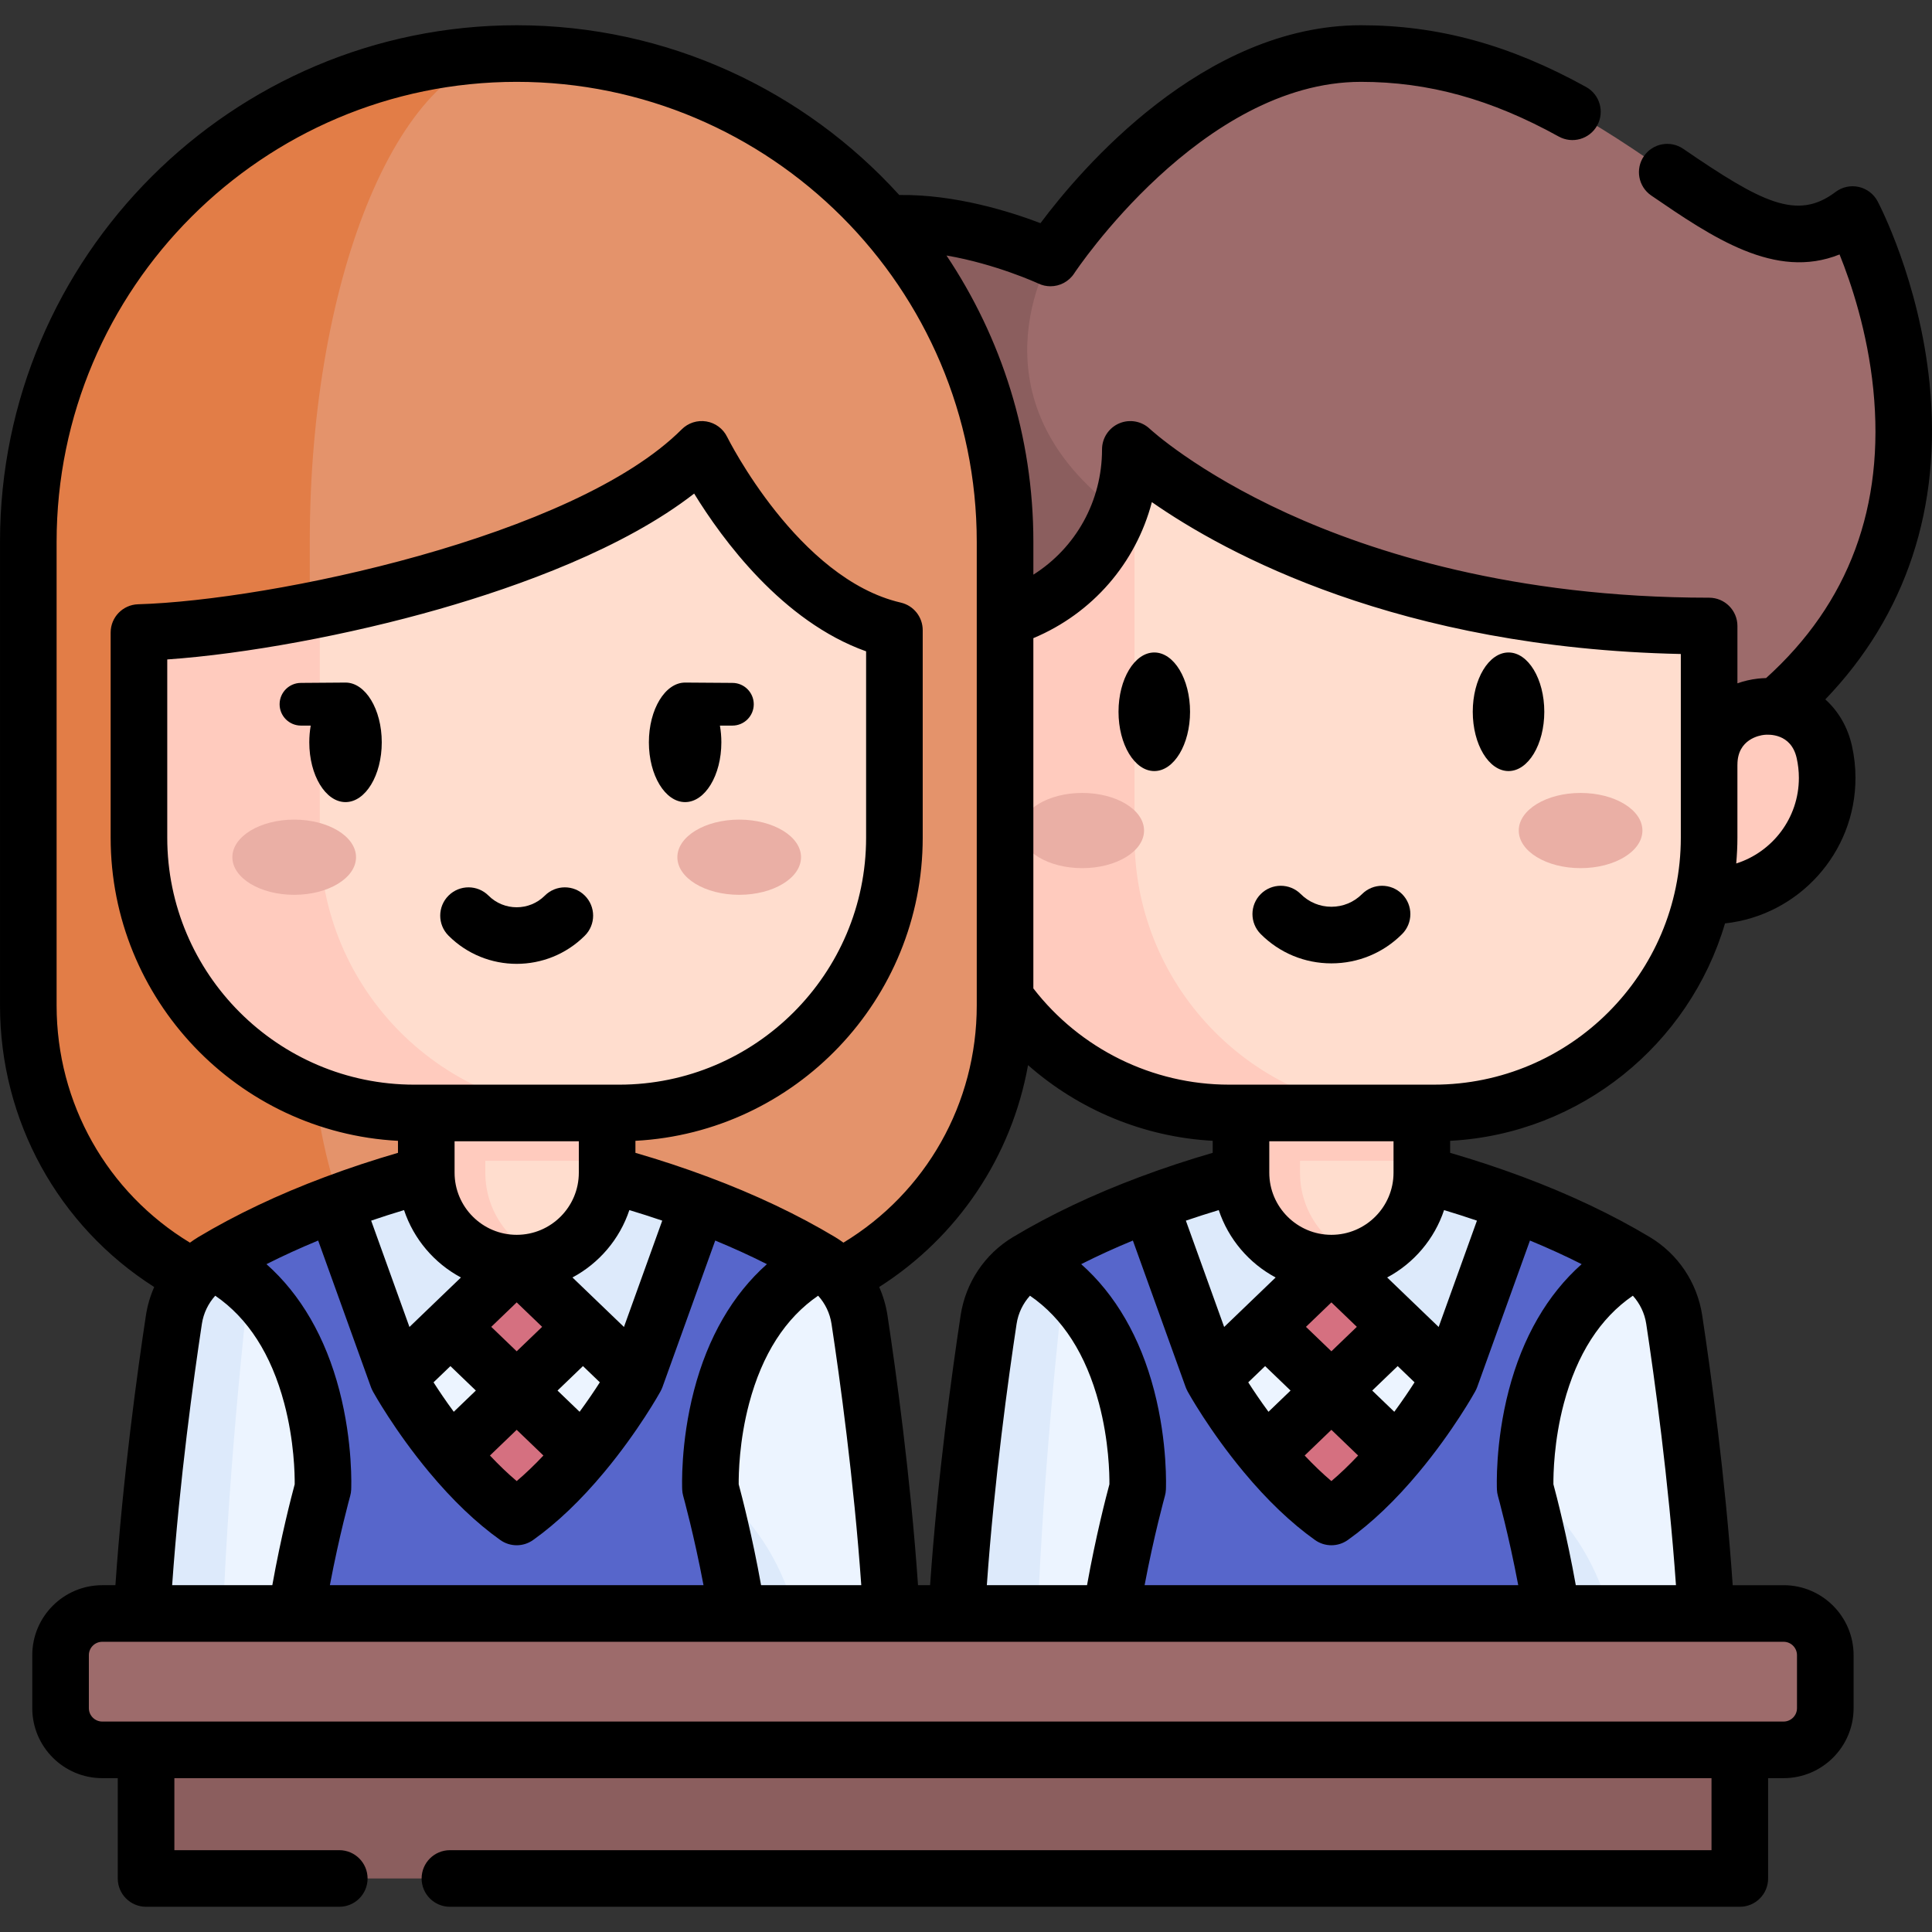 <svg id="Capa_1" enable-background="new 0 0 511.992 511.992" height="512" viewBox="0 0 511.992 511.992" width="512" xmlns="http://www.w3.org/2000/svg"><rect x="0" y="0" width="511.992" height="511.992" fill="#333333" stroke="none"/><g><g><g><path d="m452.929 453.198h-200.196c0-38.036 6.272-83.827 9.257-103.507.98-6.413 4.752-12.084 10.317-15.423 10.6-6.351 21.792-11.386 32.347-15.334 19.504-7.323 36.843-10.936 44.298-12.278 2.57-.468 5.185-.468 7.756 0 7.455 1.343 24.795 4.955 44.299 12.278 10.556 3.948 21.747 8.983 32.347 15.334 5.565 3.339 9.337 9.01 10.317 15.423 2.986 19.68 9.258 65.472 9.258 103.507z" fill="#5766cb"/><path d="m321.27 365.078s13.152 23.822 31.559 36.919c18.407-13.097 31.559-36.919 31.559-36.919v-39.935h-63.118z" fill="#ecf4ff"/><path d="m370.29 385.298c-4.894 5.883-10.838 11.987-17.463 16.704-6.625-4.717-12.57-10.821-17.463-16.704l17.463-16.792z" fill="#d57080"/><path d="m321.27 338.163 31.561 30.342 31.561-30.342" fill="#d57080"/><path d="m301.483 394.431s-9.354 33.478-9.354 58.767h-39.396c0-38.036 6.272-83.827 9.257-103.507.98-6.413 4.752-12.084 10.317-15.423 31.181 16.041 29.176 60.163 29.176 60.163z" fill="#ecf4ff"/><path d="m452.928 453.198h-39.387c0-25.289-9.354-58.767-9.354-58.767s-2.005-44.122 29.167-60.163c5.565 3.339 9.337 9.01 10.317 15.423 2.986 19.68 9.257 65.472 9.257 103.507z" fill="#ecf4ff"/><path d="m306.96 453.198h-14.84c0-25.289 9.354-58.767 9.354-58.767s.23 33.107 5.486 58.767z" fill="#3d4fc3"/><g fill="#ddeafb"><path d="m430.218 453.198h-16.677c0-25.289-9.354-58.767-9.354-58.767s25.422 13.197 26.031 58.767z"/><path d="m272.307 334.268c5.689-3.41 11.554-6.439 17.393-9.125-4.302 3.613-7.226 9.681-7.985 16.536-2.332 21.209-7.243 70.542-7.243 111.519h-21.739c0-38.036 6.272-83.827 9.257-103.507.981-6.413 4.752-12.084 10.317-15.423z"/><path d="m401.007 318.934-16.615 46.145-31.561-30.342-31.561 30.342-16.615-46.145c19.504-7.323 36.843-10.936 44.298-12.278 2.57-.468 5.185-.468 7.756 0 7.455 1.342 24.794 4.955 44.298 12.278z"/></g><path d="m470.678 187.33-172.996 2.456-70.578 1.004s-35.446-51.826-24.703-102.479c10.743-50.641 75.973-19.949 75.973-19.949s35.482-54.173 82.288-54.173c69.549 0 98.825 66.452 130.291 42.668.001 0 41.266 78.005-20.275 130.473z" fill="#9d6b6b"/><path d="m297.682 189.786-70.578 1.004s-35.446-51.826-24.703-102.479c10.743-50.641 75.973-19.949 75.973-19.949s-22.368 37.394 18.171 67.239c13.077 9.617 10.561 30.425 1.137 54.185z" fill="#8b5e5e"/><path d="m376.792 270.76v40.016c0 13.23-10.729 23.959-23.959 23.959-13.238 0-23.966-10.729-23.966-23.959v-40.016z" fill="#ffddce"/><path d="m360.658 333.428c-2.451.844-5.083 1.305-7.823 1.305-13.238 0-23.966-10.729-23.966-23.959v-40.016h15.646v40.016c-.001 10.498 6.748 19.417 16.143 22.654z" fill="#ffcbbe"/><path d="m252.73 237.44c-17.276 0-31.281-14.005-31.281-31.281 0-2.378.265-4.693.768-6.919 4.058-17.972 30.514-15.025 30.514 3.4h200.201c0-18.425 26.456-21.372 30.514-3.4.503 2.226.768 4.542.768 6.919 0 17.276-14.005 31.281-31.281 31.281" fill="#ffcbbe"/><path d="m328.867 270.76h47.925v36.865h-47.925z" fill="#ffcbbe"/><path d="m452.931 165.893v56.085c0 40.297-32.664 72.961-72.961 72.961h-54.282c-40.297 0-72.961-32.664-72.961-72.961v-56.085c25.853 0 46.818-20.953 46.818-46.806 0 0 .375.351 1.113.992 7.839 6.763 57.258 45.814 152.273 45.814z" fill="#ffddce"/><path d="m373.619 294.938h-47.931c-40.297 0-72.961-32.664-72.961-72.961v-56.085c25.853 0 46.818-20.953 46.818-46.806 0 0 .375.351 1.113.992v101.898c0 40.299 32.664 72.962 72.961 72.962z" fill="#ffcbbe"/><g fill="#eaafa5"><ellipse cx="418.865" cy="220.099" rx="16.386" ry="9.964"/><ellipse cx="286.796" cy="220.099" rx="16.386" ry="9.964"/></g></g><g><path d="m136.923 14.189c71.478 0 129.423 57.945 129.423 129.423v122.842c0 34.717-22.107 65.579-54.977 76.751l-74.446 25.302-74.446-25.302c-32.87-11.171-54.977-42.034-54.977-76.751v-122.843c.001-71.478 57.945-129.422 129.423-129.422z" fill="#e4936b"/><path d="m105.384 343.205 31.539 25.3-74.44-25.3c-32.87-11.169-54.983-42.038-54.983-76.748v-122.845c0-71.478 57.944-129.423 129.423-129.423-30.28 0-54.829 57.944-54.829 129.423v122.846c0 34.709 9.369 65.578 23.29 76.747z" fill="#e27d47"/><g><path d="m237.027 453.198h-200.196c0-38.036 6.272-83.827 9.257-103.507.98-6.413 4.752-12.084 10.317-15.423 10.6-6.351 21.792-11.386 32.347-15.334 19.504-7.323 36.843-10.936 44.299-12.278 2.57-.468 5.185-.468 7.756 0 7.455 1.343 24.795 4.955 44.299 12.278 10.556 3.948 21.747 8.983 32.347 15.334 5.565 3.339 9.337 9.01 10.317 15.423 2.985 19.68 9.257 65.472 9.257 103.507z" fill="#5766cb"/><path d="m105.368 365.078s13.152 23.822 31.559 36.919c18.407-13.097 31.559-36.919 31.559-36.919v-39.935h-63.119v39.935z" fill="#ecf4ff"/><path d="m154.388 385.298c-4.894 5.883-10.838 11.987-17.463 16.704-6.625-4.717-12.57-10.821-17.463-16.704l17.463-16.792z" fill="#d57080"/><path d="m105.368 338.163 31.561 30.342 31.561-30.342" fill="#d57080"/><path d="m85.581 394.431s-9.354 33.478-9.354 58.767h-39.396c0-38.036 6.272-83.827 9.257-103.507.98-6.413 4.752-12.084 10.317-15.423 31.181 16.041 29.176 60.163 29.176 60.163z" fill="#ecf4ff"/><path d="m237.026 453.198h-39.387c0-25.289-9.354-58.767-9.354-58.767s-2.005-44.122 29.167-60.163c5.565 3.339 9.337 9.01 10.317 15.423 2.986 19.68 9.257 65.472 9.257 103.507z" fill="#ecf4ff"/><path d="m91.058 453.198h-14.84c0-25.289 9.354-58.767 9.354-58.767s.23 33.107 5.486 58.767z" fill="#3d4fc3"/><g fill="#ddeafb"><path d="m214.316 453.198h-16.677c0-25.289-9.354-58.767-9.354-58.767s25.422 13.197 26.031 58.767z"/><path d="m56.405 334.268c5.689-3.41 11.554-6.439 17.393-9.125-4.302 3.613-7.226 9.681-7.985 16.536-2.332 21.209-7.243 70.542-7.243 111.519h-21.739c0-38.036 6.272-83.827 9.257-103.507.981-6.413 4.752-12.084 10.317-15.423z"/><path d="m185.105 318.934-16.615 46.145-31.561-30.342-31.561 30.342-16.615-46.145c19.504-7.323 36.843-10.936 44.299-12.278 2.57-.468 5.185-.468 7.756 0 7.454 1.342 24.793 4.955 44.297 12.278z"/></g></g><path d="m160.89 270.759v40.016c0 13.23-10.729 23.959-23.959 23.959-13.238 0-23.966-10.729-23.966-23.959v-40.016z" fill="#ffddce"/><path d="m144.755 333.428c-2.451.844-5.083 1.305-7.823 1.305-13.238 0-23.966-10.729-23.966-23.959v-40.016h15.646v40.016c0 10.498 6.749 19.416 16.143 22.654z" fill="#ffcbbe"/><path d="m112.965 270.759h47.925v36.865h-47.925z" fill="#ffcbbe"/><path d="m237.024 167v54.984c0 40.29-32.662 72.959-72.958 72.959h-54.284c-40.29 0-72.958-32.662-72.958-72.959v-54.357c12.423-.361 29.518-2.48 47.932-6.222 37.737-7.671 81.055-22.171 101.207-42.323 0 0 19.935 40.736 51.061 47.918z" fill="#ffddce"/><path d="m157.714 294.942h-47.932c-40.29 0-72.958-32.662-72.958-72.959v-54.357c12.423-.361 29.518-2.48 47.932-6.222v60.579c-.001 40.29 32.661 72.959 72.958 72.959z" fill="#ffcbbe"/><g fill="#eaafa5"><ellipse cx="195.893" cy="227.168" rx="16.386" ry="9.964"/><ellipse cx="77.964" cy="227.168" rx="16.386" ry="9.964"/></g></g><path d="m38.703 452.788h422.353v45.016h-422.353z" fill="#8b5e5e"/><path d="m472.666 463.72h-445.572c-6.101 0-11.046-4.946-11.046-11.046v-14.044c0-6.101 4.946-11.046 11.046-11.046h445.571c6.101 0 11.046 4.946 11.046 11.046v14.044c.001 6.1-4.945 11.046-11.045 11.046z" fill="#9d6b6b"/></g><g><path d="m305.893 204.336c5.226 0 9.478-7.049 9.478-15.713s-4.252-15.713-9.478-15.713c-5.227 0-9.479 7.049-9.479 15.713s4.253 15.713 9.479 15.713z"/><path d="m399.769 204.336c5.226 0 9.478-7.049 9.478-15.713s-4.252-15.713-9.478-15.713c-5.227 0-9.479 7.049-9.479 15.713s4.252 15.713 9.479 15.713z"/><path d="m352.831 255.298c7.075 0 13.726-2.755 18.728-7.757 2.929-2.929 2.929-7.678-.001-10.607-2.927-2.928-7.676-2.929-10.606 0-2.169 2.169-5.052 3.363-8.12 3.363-3.067 0-5.951-1.194-8.121-3.364-2.928-2.929-7.677-2.928-10.606 0-2.929 2.929-2.929 7.678.001 10.607 5 5.003 11.65 7.758 18.725 7.758z"/><path d="m457.137 244.708c19.413-2.104 34.577-18.586 34.577-38.549 0-2.89-.32-5.774-.953-8.571-1.128-4.999-3.631-9.177-7.044-12.245 21.4-22.236 30.937-50.937 27.638-83.68-2.742-27.205-13.328-47.465-13.777-48.314-1.028-1.944-2.857-3.338-5.005-3.814-2.145-.476-4.394.013-6.148 1.34-10.205 7.72-19.656 2.719-40.362-11.439-3.421-2.339-8.086-1.461-10.425 1.958-2.338 3.419-1.461 8.086 1.958 10.424 16.188 11.069 32.849 22.466 49.895 15.614 3.043 7.524 7.398 20.441 8.94 35.736 3.121 30.973-6.435 56.702-28.407 76.522-.722.018-1.452.066-2.188.148-1.904.212-3.705.648-5.408 1.243v-15.187c0-4.142-3.357-7.5-7.5-7.5-51.956 0-89.49-12.17-111.829-22.38-24.197-11.059-36.29-22.269-36.396-22.367-2.174-2.062-5.367-2.631-8.122-1.447-2.753 1.184-4.537 3.893-4.537 6.89 0 13.797-7.014 26.135-18.196 33.195v-8.671c0-28.057-8.488-54.167-23.024-75.906 13.139 2.256 24.217 7.369 24.364 7.438 1.026.483 2.114.714 3.188.714 2.462 0 4.853-1.215 6.278-3.392.332-.508 33.748-50.78 76.006-50.78 17.889 0 34.542 4.605 52.408 14.492 3.626 2.006 8.188.694 10.194-2.931 2.005-3.624.693-8.188-2.931-10.194-20.18-11.167-39.141-16.368-59.672-16.368-41.867 0-74.348 38.287-84.929 52.451-7.88-3.009-22.611-7.68-37.424-7.461-25.069-27.619-61.235-44.988-101.383-44.988-75.5 0-136.923 61.423-136.923 136.923v122.845c0 30.557 15.47 58.447 40.863 74.614-1.044 2.36-1.79 4.872-2.192 7.491-2.238 14.753-6.104 42.728-8.087 71.521h-3.489c-10.227 0-18.546 8.32-18.546 18.546v14.044c0 10.227 8.32 18.546 18.546 18.546h4.113v26.586c0 4.142 3.358 7.5 7.5 7.5h51.2c4.142 0 7.5-3.358 7.5-7.5s-3.358-7.5-7.5-7.5h-43.7v-19.085h407.35v19.086h-334.33c-4.142 0-7.5 3.358-7.5 7.5s3.358 7.5 7.5 7.5h341.83c4.143 0 7.5-3.358 7.5-7.5v-26.586h4.108c10.227 0 18.547-8.32 18.547-18.546v-14.044c0-10.227-8.32-18.546-18.547-18.546h-13.489c-1.982-28.789-5.848-56.767-8.089-71.535-1.331-8.67-6.387-16.219-13.877-20.716-9.927-5.946-21.224-11.302-33.569-15.917-6.311-2.365-12.798-4.507-19.348-6.408v-3.184c34.57-1.84 63.401-25.61 72.843-57.616zm3.294-42.069c0-6.765 5.886-7.763 7.065-7.895 1.18-.132 7.142-.454 8.633 6.148.388 1.715.584 3.487.584 5.266 0 10.61-6.986 19.617-16.599 22.67.192-2.26.312-4.54.312-6.849v-19.34zm-155.181-69.574c19.501 13.589 65.391 38.659 140.176 40.247v48.666c0 36.096-29.361 65.462-65.452 65.462h-54.283c-20.274 0-39.479-9.493-51.845-25.502v-92.824c15.706-6.579 27.172-19.914 31.404-36.049zm91.444 261.707c.025.566.116 1.129.269 1.675.035.124 2.887 10.415 5.378 23.636h-99.016c2.491-13.221 5.344-23.512 5.378-23.636.152-.546.243-1.109.269-1.675.022-.497.512-12.324-3.127-26.297-3.667-14.081-10.264-25.43-19.323-33.469 4.339-2.194 8.916-4.281 13.697-6.256l13.995 38.869c.136.377.309.732.499 1.076l-.013.007c.234.424 5.838 10.512 14.898 21.391 6.193 7.446 12.545 13.508 18.879 18.017 1.302.927 2.825 1.39 4.35 1.39s3.048-.463 4.35-1.39c6.334-4.509 12.686-10.571 18.876-18.014 9.063-10.883 14.668-20.97 14.901-21.394l-.006-.004c.191-.346.365-.702.502-1.08l13.996-38.87c4.777 1.974 9.354 4.061 13.699 6.258-9.059 8.039-15.655 19.387-19.323 33.468-3.64 13.974-3.151 25.801-3.128 26.298zm-306.756-26.297c-3.667-14.08-10.263-25.428-19.322-33.467 4.345-2.197 8.922-4.284 13.699-6.258l13.996 38.87c.136.377.309.732.499 1.077l-.012.007c.234.424 5.838 10.512 14.897 21.391 6.193 7.445 12.545 13.507 18.879 18.017 1.302.927 2.826 1.39 4.35 1.39s3.048-.463 4.35-1.39c6.334-4.51 12.686-10.572 18.876-18.014 9.062-10.883 14.667-20.97 14.9-21.394l-.007-.004c.191-.346.365-.702.501-1.08l13.995-38.869c4.781 1.975 9.358 4.061 13.698 6.256-9.059 8.039-15.656 19.388-19.323 33.469-3.639 13.973-3.15 25.8-3.127 26.297.026.566.116 1.129.269 1.675.034.124 2.887 10.415 5.378 23.636h-99.015c2.491-13.221 5.344-23.512 5.378-23.636.152-.546.243-1.109.269-1.675.022-.498.512-12.325-3.128-26.298zm17.136-47.793c2.562 7.699 8.018 14.085 15.077 17.858l-13.645 13.117-10.146-28.18c2.88-.983 5.788-1.913 8.714-2.795zm13.392-18.24h32.925v8.332c0 9.077-7.385 16.462-16.462 16.462s-16.462-7.385-16.462-16.462v-8.332zm16.459 55.66-6.74-6.479 6.744-6.483 6.74 6.48zm-17.562 3.925 6.74 6.479-5.85 5.625c-2.178-2.963-3.992-5.663-5.362-7.805zm17.562 16.883 7.084 6.811c-2.367 2.516-4.733 4.782-7.084 6.775-2.35-1.993-4.716-4.258-7.084-6.775zm16.671-4.779-5.85-5.625 6.744-6.483 4.471 4.298c-1.37 2.143-3.185 4.845-5.365 7.81zm-1.889-35.592c7.06-3.773 12.515-10.159 15.077-17.858 2.93.883 5.838 1.813 8.714 2.795l-10.146 28.18zm12.359-51.097h-54.285c-36.094 0-65.458-29.365-65.458-65.458v-47.226c20.715-1.446 48.07-6.472 72.096-13.356 21.201-6.074 48.876-16.078 67.536-30.602 7.458 12.147 23.372 33.907 45.569 41.805v49.38c0 36.092-29.364 65.457-65.458 65.457zm37.622 132.641c-2.315-12.958-5.081-23.588-5.929-26.739-.024-2.592.115-11.474 2.771-21.462 3.457-12.999 9.598-22.564 18.281-28.513 1.857 2.055 3.11 4.622 3.543 7.442 2.175 14.339 5.915 41.369 7.889 69.272zm41.592 0c-1.992-28.803-5.859-56.775-8.098-71.536-.402-2.615-1.148-5.125-2.191-7.482 20.927-13.33 35.109-34.62 39.447-58.801 13.503 11.901 30.749 19.069 48.931 20.054v3.189c-6.57 1.906-13.056 4.048-19.339 6.405-12.379 4.627-23.677 9.984-33.581 15.923-7.483 4.493-12.54 12.042-13.873 20.726-2.237 14.748-6.104 42.719-8.095 71.521h-3.201zm109.547-61.981-6.74-6.479 6.744-6.484 6.74 6.48zm-17.562 3.926 6.74 6.479-5.85 5.625c-2.178-2.963-3.992-5.663-5.362-7.805zm17.562 16.882 7.083 6.811c-2.368 2.516-4.733 4.782-7.083 6.775-2.35-1.993-4.715-4.258-7.083-6.775zm16.671-4.778-5.85-5.625 6.744-6.483 4.471 4.299c-1.37 2.141-3.185 4.844-5.365 7.809zm-45.089-22.475-10.147-28.18c2.875-.981 5.784-1.911 8.714-2.795 2.562 7.699 8.017 14.085 15.077 17.858zm-55.005-.832c.435-2.83 1.688-5.4 3.545-7.456 8.682 5.949 14.825 15.514 18.281 28.513 2.658 9.997 2.795 18.887 2.771 21.461-.848 3.149-3.615 13.78-5.93 26.74h-26.555c1.975-27.903 5.715-54.932 7.888-69.258zm111.849.832-13.645-13.117c7.06-3.773 12.516-10.159 15.077-17.858 2.925.882 5.833 1.812 8.714 2.795zm-11.96-40.883c0 9.076-7.382 16.459-16.458 16.462-.003 0-.007 0-.01 0-9.075-.003-16.457-7.386-16.457-16.462v-8.333h32.925zm-354.293-44.317v-122.845c0-67.229 54.694-121.923 121.923-121.923s121.923 54.694 121.923 121.923v122.845c0 25.934-13.414 49.568-35.333 62.852-.711-.519-1.442-1.017-2.205-1.475-9.901-5.937-21.199-11.294-33.569-15.918-6.29-2.36-12.778-4.502-19.348-6.408v-3.185c42.361-2.255 76.133-37.425 76.133-80.339v-54.984c0-3.493-2.411-6.523-5.814-7.308-27.22-6.28-45.83-43.538-46.011-43.906-1.065-2.176-3.115-3.703-5.504-4.101-2.388-.399-4.823.381-6.536 2.095-28.534 28.534-108.947 45.343-144.052 46.352-4.057.116-7.285 3.438-7.285 7.497v54.356c0 42.917 33.778 78.09 76.144 80.34v3.183c-6.55 1.901-13.036 4.043-19.342 6.406-12.354 4.618-23.649 9.974-33.582 15.923-.763.458-1.494.956-2.205 1.476-21.922-13.281-35.337-36.915-35.337-62.856zm38.499 84.368c.435-2.83 1.689-5.401 3.544-7.456 8.683 5.949 14.824 15.514 18.281 28.513 2.659 9.997 2.796 18.887 2.772 21.461-.848 3.149-3.614 13.78-5.93 26.74h-26.547c1.966-27.893 5.706-54.927 7.88-69.258zm422.713 87.804v14.044c0 1.956-1.591 3.546-3.547 3.546h-445.571c-1.956 0-3.546-1.591-3.546-3.546v-14.044c0-1.956 1.591-3.546 3.546-3.546h445.571c1.957 0 3.547 1.591 3.547 3.546zm-32.071-18.546h-26.548c-2.315-12.958-5.081-23.588-5.93-26.739-.023-2.592.115-11.474 2.771-21.462 3.458-13 9.599-22.565 18.282-28.513 1.856 2.055 3.109 4.622 3.542 7.442 2.177 14.346 5.917 41.383 7.883 69.272z"/><path d="m91.566 180.886c-.329 0-11.345.083-11.812.087-3.12 0-5.657 2.538-5.657 5.657s2.538 5.657 5.657 5.657h2.591c-.253 1.439-.382 2.93-.382 4.437 0 8.733 4.308 15.838 9.603 15.838s9.603-7.105 9.603-15.838c-.001-8.733-4.308-15.838-9.603-15.838z"/><path d="m194.093 180.973c-.519-.004-12.205-.087-12.533-.087-5.295 0-9.603 7.105-9.603 15.838s4.308 15.838 9.603 15.838 9.603-7.105 9.603-15.838c0-1.506-.128-2.996-.382-4.437h3.312c3.12 0 5.658-2.538 5.658-5.657-.001-3.119-2.539-5.657-5.658-5.657z"/><path d="m144.381 237.348c-4.111 4.112-10.802 4.113-14.916 0-2.929-2.929-7.678-2.928-10.606 0-2.929 2.929-2.929 7.678 0 10.607 4.98 4.98 11.522 7.47 18.064 7.47s13.084-2.49 18.064-7.47c2.929-2.929 2.929-7.678 0-10.607-2.928-2.929-7.677-2.928-10.606 0z"/></g></g></svg>
